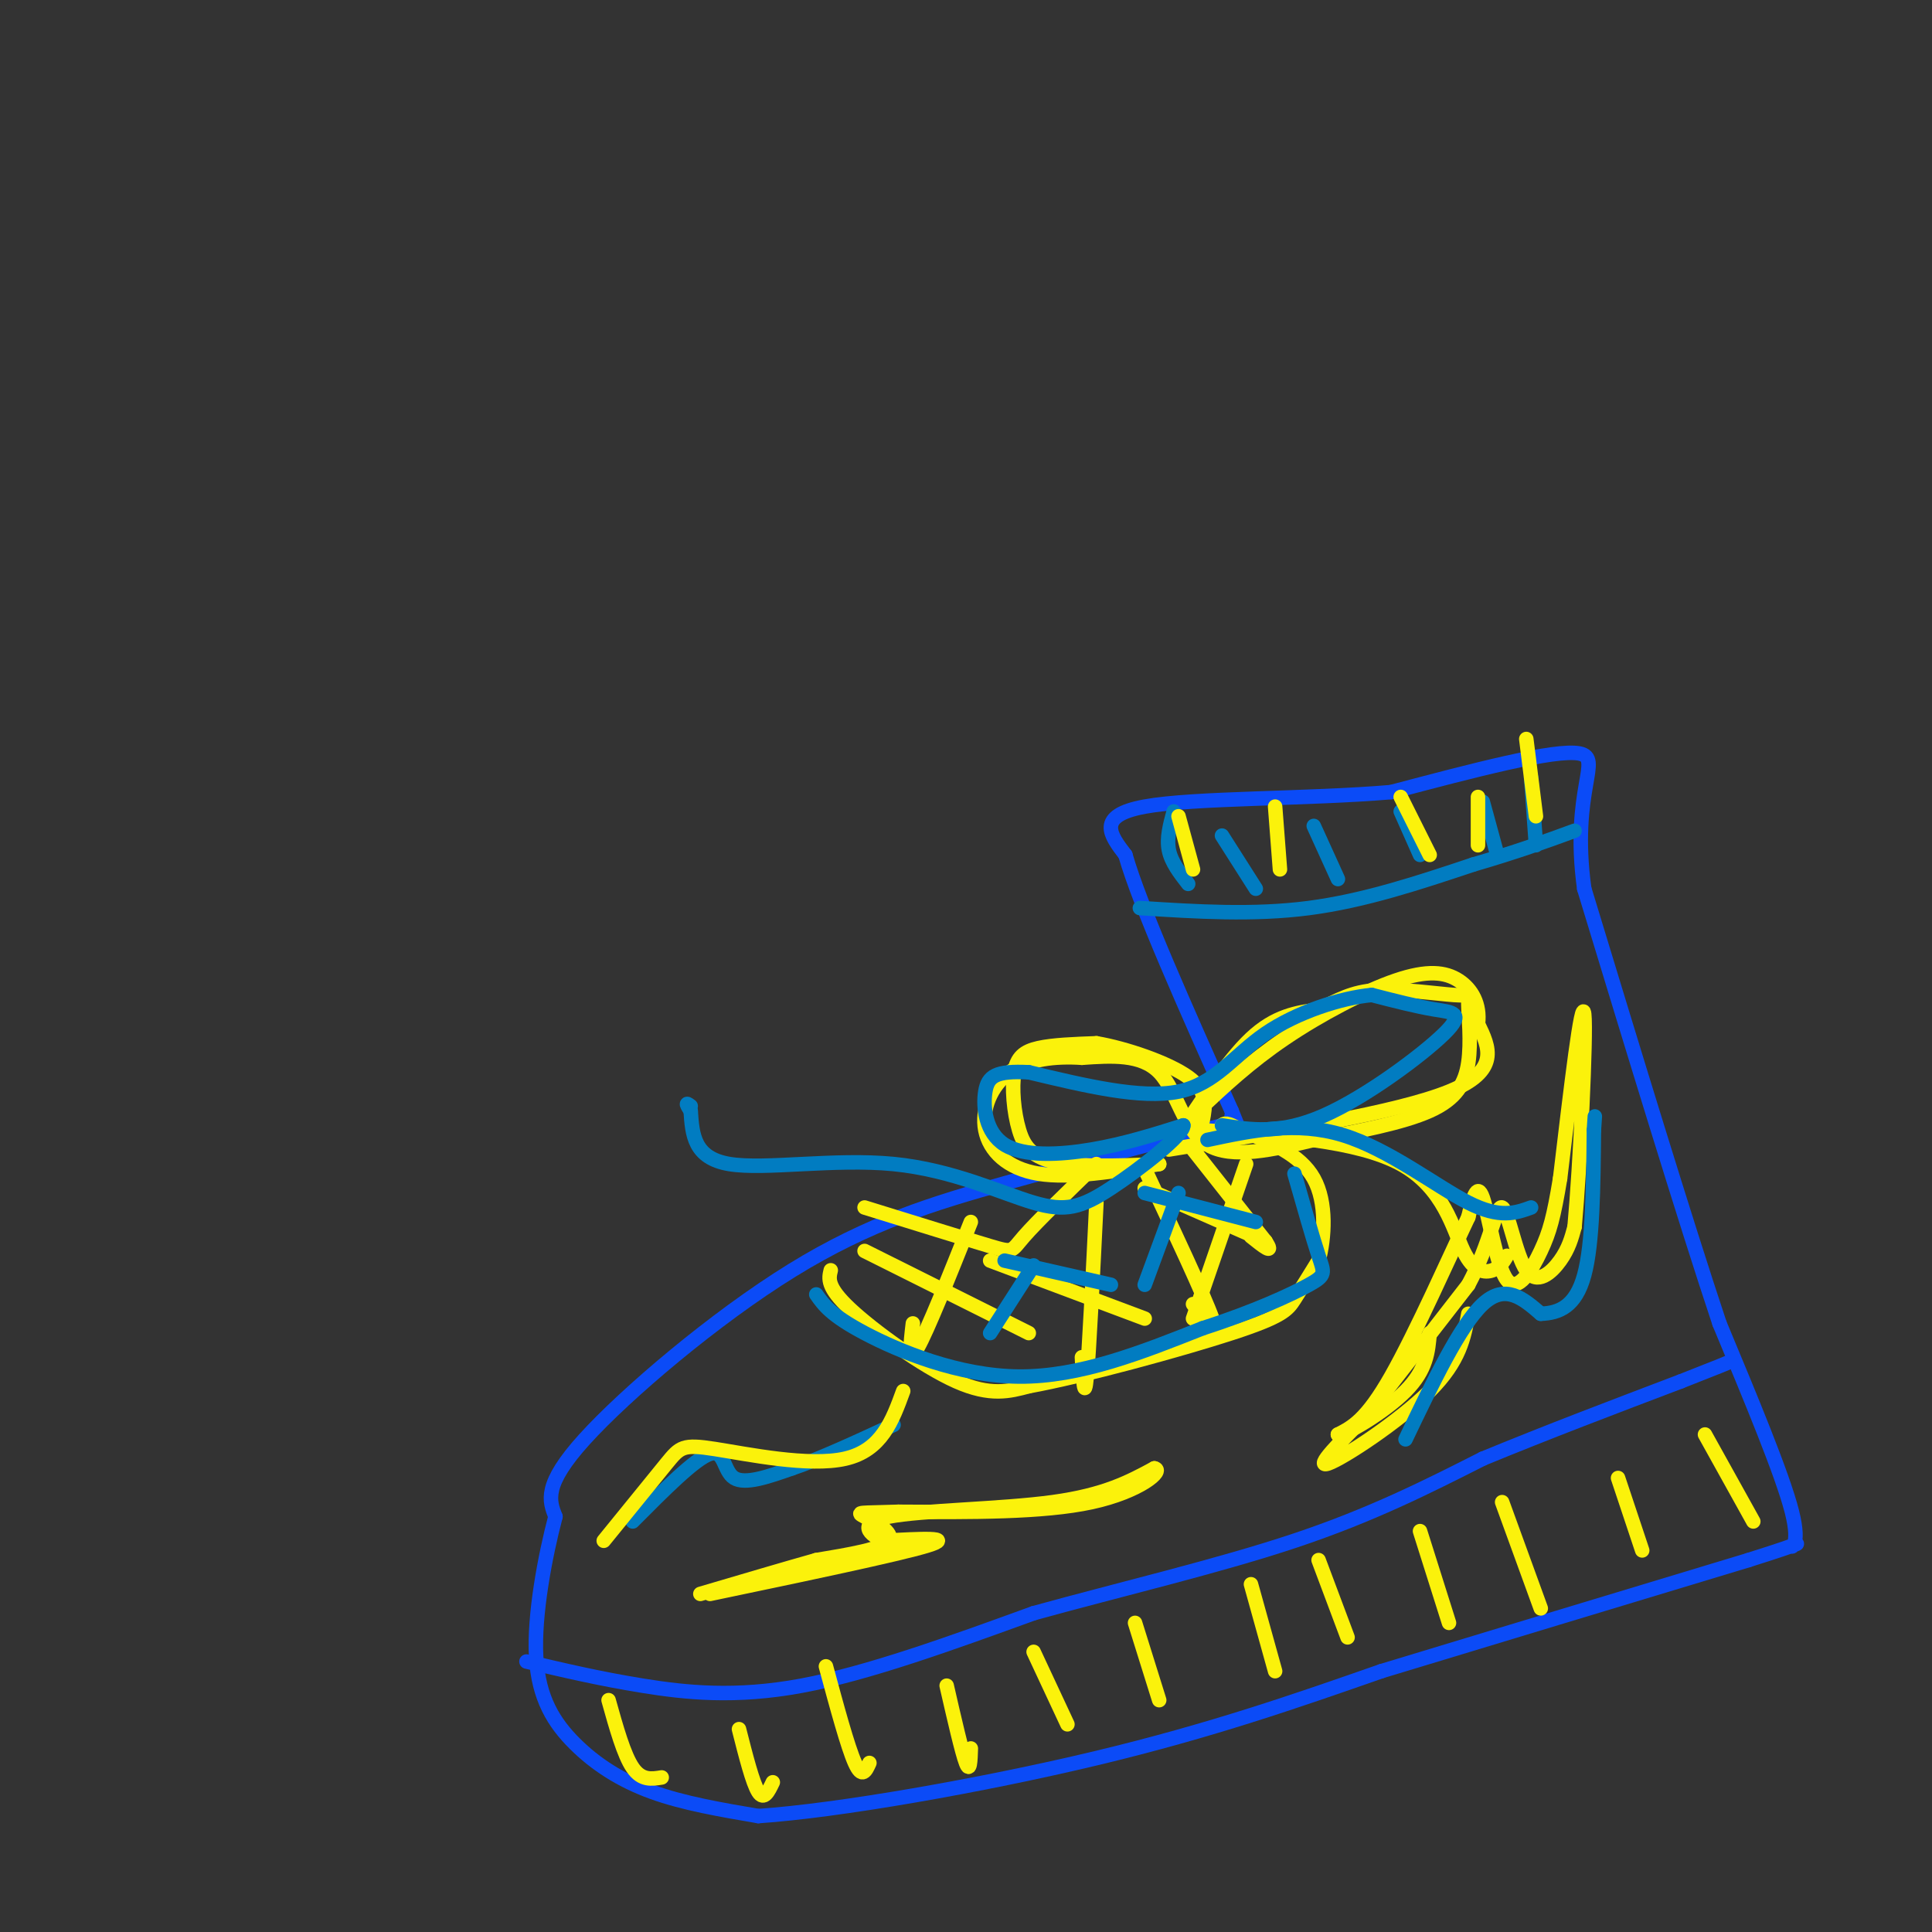 <svg viewBox='0 0 400 400' version='1.1' xmlns='http://www.w3.org/2000/svg' xmlns:xlink='http://www.w3.org/1999/xlink'><rect x="0" y="0" width="400" height="400" fill="#333333" stroke="none"/><g fill='none' stroke='#0B4BF7' stroke-width='3' stroke-linecap='round' stroke-linejoin='round'><path d='M253,233c-15.286,3.982 -30.571,7.964 -45,12c-14.429,4.036 -28.000,8.125 -44,18c-16.000,9.875 -34.429,25.536 -43,35c-8.571,9.464 -7.286,12.732 -6,16'/><path d='M115,314c-2.134,8.096 -4.469,20.335 -4,29c0.469,8.665 3.742,13.756 8,18c4.258,4.244 9.502,7.641 16,10c6.498,2.359 14.249,3.679 22,5'/><path d='M157,376c16.356,-1.089 46.244,-6.311 70,-12c23.756,-5.689 41.378,-11.844 59,-18'/><path d='M286,346c22.500,-6.833 49.250,-14.917 76,-23'/><path d='M362,323c13.619,-4.286 9.667,-3.500 9,-3c-0.667,0.500 1.952,0.714 0,-7c-1.952,-7.714 -8.476,-23.357 -15,-39'/><path d='M356,274c-7.167,-21.500 -17.583,-55.750 -28,-90'/><path d='M328,184c-2.844,-20.578 4.044,-27.022 -1,-28c-5.044,-0.978 -22.022,3.511 -39,8'/><path d='M288,164c-17.222,1.467 -40.778,1.133 -51,3c-10.222,1.867 -7.111,5.933 -4,10'/><path d='M233,177c3.000,10.500 12.500,31.750 22,53'/><path d='M255,230c3.667,9.000 1.833,5.000 0,1'/><path d='M109,344c7.533,1.778 15.067,3.556 24,5c8.933,1.444 19.267,2.556 33,0c13.733,-2.556 30.867,-8.778 48,-15'/><path d='M214,334c17.733,-4.911 38.067,-9.689 54,-15c15.933,-5.311 27.467,-11.156 39,-17'/><path d='M307,302c13.333,-5.500 27.167,-10.750 41,-16'/><path d='M348,286c8.500,-3.333 9.250,-3.667 10,-4'/></g>
<g fill='none' stroke='#FBF20B' stroke-width='3' stroke-linecap='round' stroke-linejoin='round'><path d='M172,263c-0.422,1.733 -0.844,3.467 4,8c4.844,4.533 14.956,11.867 22,15c7.044,3.133 11.022,2.067 15,1'/><path d='M213,287c11.107,-2.012 31.375,-7.542 42,-11c10.625,-3.458 11.607,-4.845 13,-7c1.393,-2.155 3.196,-5.077 5,-8'/><path d='M273,261c1.222,-4.578 1.778,-12.022 -1,-17c-2.778,-4.978 -8.889,-7.489 -15,-10'/><path d='M257,234c-3.167,-1.833 -3.583,-1.417 -4,-1'/><path d='M247,238c0.000,0.000 15.000,19.000 15,19'/><path d='M262,257c2.000,3.000 -0.500,1.000 -3,-1'/><path d='M237,242c6.167,13.167 12.333,26.333 14,31c1.667,4.667 -1.167,0.833 -4,-3'/><path d='M227,249c-0.750,15.333 -1.500,30.667 -2,36c-0.500,5.333 -0.750,0.667 -1,-4'/><path d='M205,261c0.000,0.000 32.000,12.000 32,12'/><path d='M201,253c-4.500,11.250 -9.000,22.500 -11,26c-2.000,3.500 -1.500,-0.750 -1,-5'/><path d='M179,259c0.000,0.000 34.000,17.000 34,17'/><path d='M247,273c0.000,0.000 11.000,-32.000 11,-32'/><path d='M237,246c0.000,0.000 25.000,11.000 25,11'/><path d='M242,238c23.667,-3.833 47.333,-7.667 58,-12c10.667,-4.333 8.333,-9.167 6,-14'/><path d='M306,212c0.501,-4.061 -1.247,-7.212 -4,-9c-2.753,-1.788 -6.510,-2.212 -13,0c-6.490,2.212 -15.711,7.061 -23,12c-7.289,4.939 -12.644,9.970 -18,15'/><path d='M248,230c-3.845,3.714 -4.458,5.500 -2,2c2.458,-3.500 7.988,-12.286 13,-17c5.012,-4.714 9.506,-5.357 14,-6'/><path d='M273,209c3.958,-1.905 6.853,-3.666 12,-4c5.147,-0.334 12.548,0.759 16,1c3.452,0.241 2.956,-0.368 3,2c0.044,2.368 0.627,7.715 0,12c-0.627,4.285 -2.465,7.510 -8,10c-5.535,2.490 -14.768,4.245 -24,6'/><path d='M272,236c-8.286,2.012 -17.000,4.042 -22,1c-5.000,-3.042 -6.286,-11.155 -10,-15c-3.714,-3.845 -9.857,-3.423 -16,-3'/><path d='M224,219c-5.474,-0.362 -11.158,0.233 -15,3c-3.842,2.767 -5.842,7.707 -5,12c0.842,4.293 4.526,7.941 11,9c6.474,1.059 15.737,-0.470 25,-2'/><path d='M240,241c0.144,-0.059 -11.997,0.794 -19,0c-7.003,-0.794 -8.867,-3.233 -10,-7c-1.133,-3.767 -1.536,-8.860 -1,-12c0.536,-3.140 2.010,-4.326 5,-5c2.990,-0.674 7.495,-0.837 12,-1'/><path d='M227,216c5.956,1.000 14.844,4.000 19,7c4.156,3.000 3.578,6.000 3,9'/><path d='M249,234c16.018,1.060 32.036,2.119 41,7c8.964,4.881 10.875,13.583 13,18c2.125,4.417 4.464,4.548 6,4c1.536,-0.548 2.268,-1.774 3,-3'/><path d='M227,241c-6.133,5.933 -12.267,11.867 -15,15c-2.733,3.133 -2.067,3.467 -7,2c-4.933,-1.467 -15.467,-4.733 -26,-8'/><path d='M126,352c1.583,5.667 3.167,11.333 5,14c1.833,2.667 3.917,2.333 6,2'/><path d='M153,358c1.417,5.583 2.833,11.167 4,13c1.167,1.833 2.083,-0.083 3,-2'/><path d='M171,345c2.250,8.333 4.500,16.667 6,20c1.500,3.333 2.250,1.667 3,0'/><path d='M196,349c1.583,6.917 3.167,13.833 4,16c0.833,2.167 0.917,-0.417 1,-3'/><path d='M214,342c0.000,0.000 7.000,15.000 7,15'/><path d='M235,336c0.000,0.000 5.000,16.000 5,16'/><path d='M259,328c0.000,0.000 5.000,18.000 5,18'/><path d='M273,323c0.000,0.000 6.000,16.000 6,16'/><path d='M294,317c0.000,0.000 6.000,19.000 6,19'/><path d='M311,311c0.000,0.000 8.000,22.000 8,22'/><path d='M335,306c0.000,0.000 5.000,15.000 5,15'/><path d='M353,297c0.000,0.000 10.000,18.000 10,18'/><path d='M304,272c-0.867,4.867 -1.733,9.733 -8,16c-6.267,6.267 -17.933,13.933 -21,15c-3.067,1.067 2.467,-4.467 8,-10'/><path d='M283,293c4.833,-6.167 12.917,-16.583 21,-27'/><path d='M304,266c4.633,-8.598 5.716,-16.593 7,-16c1.284,0.593 2.769,9.775 5,13c2.231,3.225 5.209,0.493 7,-2c1.791,-2.493 2.396,-4.746 3,-7'/><path d='M326,254c1.133,-12.378 2.467,-39.822 2,-44c-0.467,-4.178 -2.733,14.911 -5,34'/><path d='M323,244c-1.325,8.010 -2.139,11.033 -4,15c-1.861,3.967 -4.770,8.876 -7,6c-2.230,-2.876 -3.780,-13.536 -5,-17c-1.220,-3.464 -2.110,0.268 -3,4'/><path d='M304,252c-3.533,7.422 -10.867,23.978 -16,33c-5.133,9.022 -8.067,10.511 -11,12'/><path d='M277,297c1.178,0.400 9.622,-4.600 14,-9c4.378,-4.400 4.689,-8.200 5,-12'/><path d='M147,330c19.500,-4.083 39.000,-8.167 45,-10c6.000,-1.833 -1.500,-1.417 -9,-1'/><path d='M183,319c-2.940,-1.190 -5.792,-3.667 1,-5c6.792,-1.333 23.226,-1.524 34,-3c10.774,-1.476 15.887,-4.238 21,-7'/><path d='M239,304c2.156,0.378 -2.956,4.822 -13,7c-10.044,2.178 -25.022,2.089 -40,2'/><path d='M186,313c-8.250,0.286 -8.875,0.000 -7,1c1.875,1.000 6.250,3.286 5,5c-1.250,1.714 -8.125,2.857 -15,4'/><path d='M169,323c-6.500,1.833 -15.250,4.417 -24,7'/></g>
<g fill='none' stroke='#017CC1' stroke-width='3' stroke-linecap='round' stroke-linejoin='round'><path d='M236,188c11.750,0.750 23.500,1.500 35,0c11.500,-1.500 22.750,-5.250 34,-9'/><path d='M305,179c9.167,-2.667 15.083,-4.833 21,-7'/><path d='M243,168c-0.750,2.750 -1.500,5.500 -1,8c0.500,2.500 2.250,4.750 4,7'/><path d='M253,173c0.000,0.000 7.000,11.000 7,11'/><path d='M272,171c0.000,0.000 5.000,11.000 5,11'/><path d='M290,168c0.000,0.000 4.000,9.000 4,9'/><path d='M307,166c0.000,0.000 3.000,11.000 3,11'/><path d='M317,161c0.000,0.000 1.000,14.000 1,14'/><path d='M131,315c6.467,-6.511 12.933,-13.022 16,-14c3.067,-0.978 2.733,3.578 5,5c2.267,1.422 7.133,-0.289 12,-2'/><path d='M164,304c5.500,-1.833 13.250,-5.417 21,-9'/><path d='M291,298c5.667,-11.833 11.333,-23.667 16,-28c4.667,-4.333 8.333,-1.167 12,2'/><path d='M319,272c3.778,-0.133 7.222,-1.467 9,-8c1.778,-6.533 1.889,-18.267 2,-30'/><path d='M330,234c0.333,-5.000 0.167,-2.500 0,0'/><path d='M253,233c6.065,0.946 12.131,1.893 21,-2c8.869,-3.893 20.542,-12.625 25,-17c4.458,-4.375 1.702,-4.393 -2,-5c-3.702,-0.607 -8.351,-1.804 -13,-3'/><path d='M284,206c-6.286,0.583 -15.500,3.542 -22,8c-6.500,4.458 -10.286,10.417 -18,12c-7.714,1.583 -19.357,-1.208 -31,-4'/><path d='M213,222c-6.850,-0.348 -8.475,0.783 -9,4c-0.525,3.217 0.051,8.520 4,11c3.949,2.480 11.271,2.137 18,1c6.729,-1.137 12.864,-3.069 19,-5'/><path d='M245,233c0.180,1.850 -8.869,8.974 -15,13c-6.131,4.026 -9.344,4.956 -16,3c-6.656,-1.956 -16.753,-6.796 -29,-8c-12.247,-1.204 -26.642,1.227 -34,0c-7.358,-1.227 -7.679,-6.114 -8,-11'/><path d='M143,230c-1.333,-2.000 -0.667,-1.500 0,-1'/><path d='M250,236c9.222,-1.956 18.444,-3.911 28,-1c9.556,2.911 19.444,10.689 26,14c6.556,3.311 9.778,2.156 13,1'/><path d='M169,268c1.511,2.156 3.022,4.311 10,8c6.978,3.689 19.422,8.911 32,9c12.578,0.089 25.289,-4.956 38,-10'/><path d='M249,275c10.679,-3.429 18.375,-7.000 22,-9c3.625,-2.000 3.179,-2.429 2,-6c-1.179,-3.571 -3.089,-10.286 -5,-17'/><path d='M237,247c0.000,0.000 23.000,6.000 23,6'/><path d='M237,266c0.000,0.000 7.000,-19.000 7,-19'/><path d='M208,261c0.000,0.000 22.000,5.000 22,5'/><path d='M214,262c0.000,0.000 -9.000,14.000 -9,14'/></g>
<g fill='none' stroke='#FBF20B' stroke-width='3' stroke-linecap='round' stroke-linejoin='round'><path d='M247,180c0.000,0.000 -3.000,-11.000 -3,-11'/><path d='M265,180c0.000,0.000 -1.000,-13.000 -1,-13'/><path d='M296,177c0.000,0.000 -6.000,-12.000 -6,-12'/><path d='M306,175c0.000,0.000 0.000,-10.000 0,-10'/><path d='M318,169c0.000,0.000 -2.000,-16.000 -2,-16'/><path d='M125,319c5.095,-6.280 10.190,-12.560 13,-16c2.810,-3.440 3.333,-4.042 10,-3c6.667,1.042 19.476,3.726 27,2c7.524,-1.726 9.762,-7.863 12,-14'/></g>
</svg>